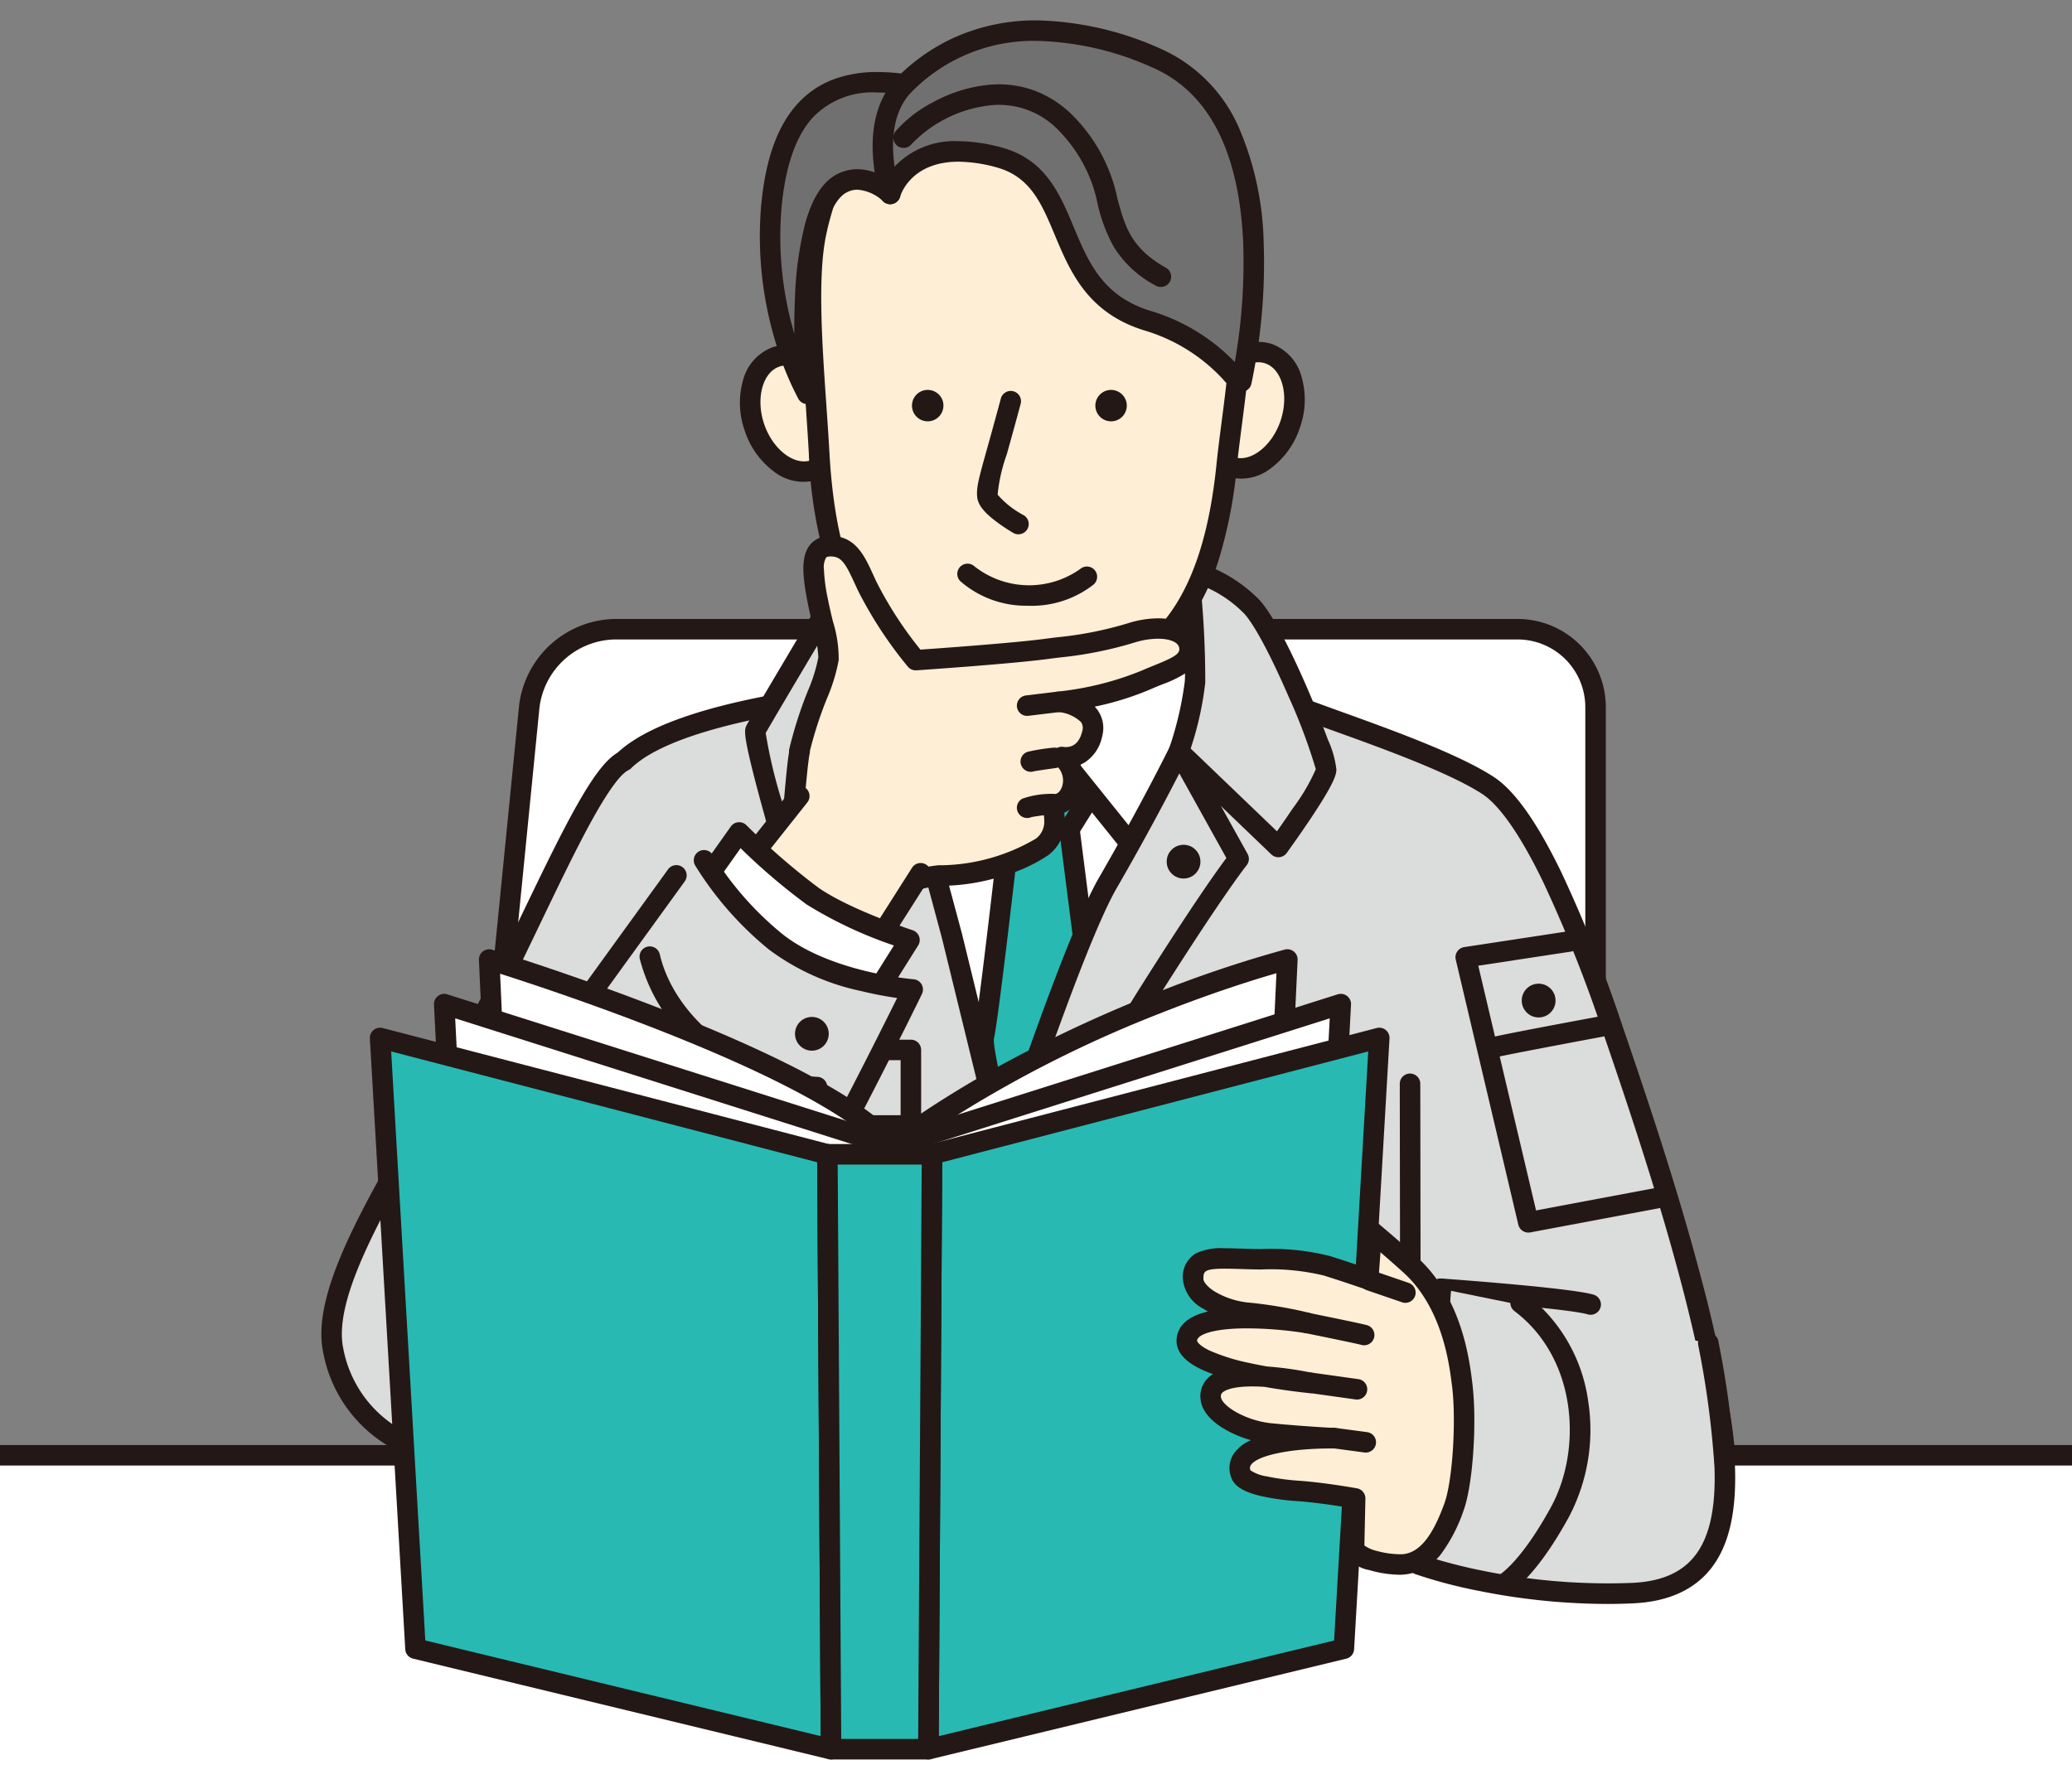 <svg xmlns="http://www.w3.org/2000/svg" xmlns:xlink="http://www.w3.org/1999/xlink" width="202" height="174" viewBox="0 0 202 174">
  <rect x="0" y="0" width="202" height="174" fill="#808080" stroke="none"/>
  <defs>
    <clipPath id="clip-path">
      <rect id="長方形_247" data-name="長方形 247" width="202" height="174" transform="translate(427 4662)" fill="#fff" opacity="0.61"/>
    </clipPath>
    <clipPath id="clip-path-2">
      <rect id="長方形_246" data-name="長方形 246" width="237.409" height="180.285" fill="none"/>
    </clipPath>
  </defs>
  <g id="マスクグループ_33" data-name="マスクグループ 33" transform="translate(-427 -4662)" clip-path="url(#clip-path)">
    <g id="illustration-16" transform="translate(404.33 4661.59)" clip-path="url(#clip-path-2)">
      <path id="パス_1343" data-name="パス 1343" d="M165.861,135.494a7.622,7.622,0,0,1-7.6,7.6H61.069a6.77,6.77,0,0,1-6.852-7.564l7.7-77.667a8.587,8.587,0,0,1,8.35-7.564h88.006a7.622,7.622,0,0,1,7.6,7.6v77.593Z" transform="translate(12.35 11.465)" fill="#fff"/>
      <path id="パス_1344" data-name="パス 1344" d="M158.26,144.1H61.069a7.77,7.77,0,0,1-7.847-8.661l7.7-77.669A9.587,9.587,0,0,1,70.266,49.3h88.006a8.611,8.611,0,0,1,8.6,8.6v77.593a1.007,1.007,0,0,1-.014.167A8.611,8.611,0,0,1,158.26,144.1ZM70.266,51.3a7.56,7.56,0,0,0-7.355,6.664l-7.7,77.666a5.771,5.771,0,0,0,5.857,6.465H158.26a6.608,6.608,0,0,0,6.6-6.6,1.009,1.009,0,0,1,.012-.157V57.9a6.608,6.608,0,0,0-6.6-6.6Z" transform="translate(12.35 11.465)" fill="#231815"/>
      <path id="パス_1345" data-name="パス 1345" d="M120.713,55.492s9.983.2,14.256,1.805,13.446,4.629,17.547,7.306,8.571,13.3,12.107,23.613c4.187,12.255,12.6,36.924,10.855,48.368-2.21,14.477-30.1,6.447-30.1,6.447v18.861H69.066s.209-15.546-.675-37.882c-1.019-25.762-2.984-58.953-.16-61.753,6.4-6.324,31.632-7.65,38.054-7.834a94.977,94.977,0,0,1,14.441,1.068Z" transform="translate(15.219 12.401)" fill="#dbdcdc"/>
      <path id="パス_1345_-_アウトライン" data-name="パス 1345 - アウトライン" d="M107.622,53.4a99.445,99.445,0,0,1,13.193,1.089c1.039.024,10.283.277,14.507,1.867.816.307,1.8.66,2.93,1.069,4.812,1.735,11.4,4.11,14.812,6.336,2.061,1.345,4.226,4.4,6.619,9.344a136.275,136.275,0,0,1,5.888,14.782c2.087,6.108,5.24,15.336,7.673,24.557a125.606,125.606,0,0,1,2.854,13.327,38.587,38.587,0,0,1,.371,10.959,9.778,9.778,0,0,1-5.738,7.657,23.1,23.1,0,0,1-10,1.861,63.118,63.118,0,0,1-14.349-1.923v17.562a1,1,0,0,1-1,1H69.066a1,1,0,0,1-1-1.013c0-.155.2-15.779-.675-37.829-.155-3.921-.336-8.1-.511-12.149-.5-11.47-1.009-23.33-1.1-32.574-.132-13.977.76-16.805,1.743-17.78,2.883-2.85,9.47-5.036,19.578-6.5a183.205,183.205,0,0,1,19.151-1.625C106.692,53.411,107.152,53.4,107.622,53.4ZM120.5,56.469A99.165,99.165,0,0,0,107.622,55.4c-.451,0-.891.006-1.308.018-11.378.326-32.055,2.283-37.379,7.546-.06.062-.6.737-.915,4.934-.205,2.765-.282,6.515-.234,11.463.088,9.2.6,21.019,1.094,32.448.175,4.047.356,8.232.511,12.157.749,18.91.713,33.112.685,36.921h74.307V143.031a1,1,0,0,1,1.277-.961,63.265,63.265,0,0,0,15.072,2.182c8.338,0,12.967-2.631,13.76-7.819,1.712-11.238-6.747-36-10.813-47.894a134.316,134.316,0,0,0-5.8-14.558c-2.74-5.658-4.727-7.767-5.912-8.541-3.214-2.1-9.944-4.524-14.4-6.129-1.141-.411-2.126-.767-2.956-1.079-4.063-1.529-13.826-1.739-13.924-1.741A1,1,0,0,1,120.5,56.469Z" transform="translate(15.219 12.401)" fill="#231815"/>
      <path id="パス_1346" data-name="パス 1346" d="M88.99,48l.97,13.777h27.358L116.729,48.2Z" transform="translate(20.284 10.941)" fill="#fff"/>
      <path id="パス_1346_-_アウトライン" data-name="パス 1346 - アウトライン" d="M88.99,47H89l27.739.2a1,1,0,0,1,.992.957l.589,13.581a1,1,0,0,1-1,1.043H89.96a1,1,0,0,1-1-.93l-.97-13.777a1,1,0,0,1,1-1.07Zm26.781,2.19-25.708-.182.829,11.77h25.382Z" transform="translate(20.284 10.941)" fill="#231815"/>
      <path id="パス_1347" data-name="パス 1347" d="M90.25,60.661l26.781-.651L100.6,101.269,94.9,77.987Z" transform="translate(20.571 13.678)" fill="#fff"/>
      <path id="パス_1347_-_アウトライン" data-name="パス 1347 - アウトライン" d="M117.031,59.01a1,1,0,0,1,.929,1.37l-16.43,41.259a1,1,0,0,1-1.9-.132L93.935,78.236,89.284,60.92a1,1,0,0,1,.941-1.259l26.781-.651Zm-16.2,38.983,14.713-36.947-24,.583,4.324,16.1.006.022Z" transform="translate(20.571 13.678)" fill="#231815"/>
      <path id="パス_1348" data-name="パス 1348" d="M96.73,59.7c1.363.2,13,.2,13,.2l-4.85,7.761h-5.82L96.73,59.7Z" transform="translate(22.048 13.608)" fill="#28b9b3"/>
      <path id="パス_1348_-_アウトライン" data-name="パス 1348 - アウトライン" d="M96.73,58.7a1,1,0,0,1,.143.01c.948.137,8.211.186,12.861.186a1,1,0,0,1,.848,1.53l-4.85,7.761a1,1,0,0,1-.848.47h-5.82a1,1,0,0,1-.96-.719L95.77,59.981a1,1,0,0,1,.96-1.281Zm11.2,2.194c-2.638-.007-7.349-.03-9.843-.115l1.723,5.878h4.517Z" transform="translate(22.048 13.608)" fill="#231815"/>
      <path id="パス_1349" data-name="パス 1349" d="M99.1,66.18h5.82l2.775,21.8L99.94,101.692s-3.745-13.9-3.365-15.263S99.1,66.192,99.1,66.192Z" transform="translate(22.007 15.085)" fill="#28b9b3"/>
      <path id="パス_1349_-_アウトライン" data-name="パス 1349 - アウトライン" d="M99.1,65.18h5.82a1,1,0,0,1,.992.874l2.775,21.8a1,1,0,0,1-.122.619l-7.761,13.716a1,1,0,0,1-1.836-.232c-.009-.035-.95-3.528-1.831-7.144-.519-2.13-.918-3.888-1.184-5.224-.5-2.515-.446-3.071-.348-3.424l0-.008c.271-.95,1.67-12.772,2.492-20.031A1,1,0,0,1,99.1,65.18Zm4.94,2H100c-.453,3.979-2.058,17.932-2.45,19.478-.016.212.017,1.467,1.592,7.9.4,1.648.815,3.256,1.139,4.5l6.387-11.288Z" transform="translate(22.007 15.085)" fill="#231815"/>
      <path id="パス_1350" data-name="パス 1350" d="M89.788,48l15.325,13.458L95.534,70.9S84.925,55.576,85.514,55.183,89.788,48,89.788,48Z" transform="translate(19.486 10.941)" fill="#fff"/>
      <path id="パス_1350_-_アウトライン" data-name="パス 1350 - アウトライン" d="M89.788,47a1,1,0,0,1,.66.249l15.325,13.458a1,1,0,0,1,.042,1.463l-9.578,9.443a1,1,0,0,1-1.524-.143c-.026-.037-2.589-3.741-5.1-7.51-1.477-2.219-2.647-4.027-3.479-5.376-.5-.812-.886-1.47-1.145-1.954-.438-.821-.555-1.209-.481-1.6a1.05,1.05,0,0,1,.369-.623c.455-.513,2.393-3.881,4.03-6.888A1,1,0,0,1,89.788,47Zm13.857,14.5L90.064,49.573c-.357.645-.835,1.5-1.328,2.366-1.145,2.007-1.758,2.985-2.119,3.487.341.687,1.436,2.592,4.934,7.833,1.633,2.447,3.251,4.813,4.13,6.092Z" transform="translate(19.486 10.941)" fill="#231815"/>
      <path id="パス_1351" data-name="パス 1351" d="M113.884,48.16,101.47,61.422,109.881,71.9s7.822-15.46,8.018-16.037-4.015-7.7-4.015-7.7Z" transform="translate(23.129 10.977)" fill="#fff"/>
      <path id="パス_1351_-_アウトライン" data-name="パス 1351 - アウトライン" d="M113.884,47.16a1,1,0,0,1,.861.491c.011.018,1.072,1.814,2.095,3.657.605,1.09,1.081,1.987,1.413,2.665.623,1.271.751,1.746.593,2.209-.2.581-5.711,11.5-8.073,16.166a1,1,0,0,1-1.672.175L100.69,62.048a1,1,0,0,1,.05-1.31l12.414-13.262A1,1,0,0,1,113.884,47.16Zm2.976,8.577a65.231,65.231,0,0,0-3.162-5.915l-10.906,11.65,6.9,8.588C112.5,64.489,116.172,57.2,116.86,55.737Z" transform="translate(23.129 10.977)" fill="#231815"/>
      <path id="パス_1352" data-name="パス 1352" d="M93.2,44.53s-.835,14.035-.258,19.659L81.695,74.406s-3.622-12.193-3.229-12.967,8.006-13.544,8.006-13.544Z" transform="translate(17.878 10.15)" fill="#dbdcdc"/>
      <path id="パス_1352_-_アウトライン" data-name="パス 1352 - アウトライン" d="M93.2,43.53a1,1,0,0,1,1,1.059c-.008.14-.824,14.019-.261,19.5a1,1,0,0,1-.322.842L82.367,75.146a1,1,0,0,1-1.631-.455c-.009-.031-.919-3.1-1.768-6.215-.5-1.84-.884-3.341-1.139-4.462-.517-2.275-.441-2.661-.255-3.027.4-.781,7.258-12.293,8.039-13.6A1,1,0,0,1,86.024,47l6.729-3.365A1,1,0,0,1,93.2,43.53ZM91.9,63.784a173.684,173.684,0,0,1,.207-17.59l-4.928,2.464C84.3,53.5,80.119,60.532,79.439,61.741A48.168,48.168,0,0,0,81,68.33c.44,1.606.887,3.165,1.2,4.261Z" transform="translate(17.878 10.15)" fill="#231815"/>
      <path id="パス_1353" data-name="パス 1353" d="M113.03,45.63s.774,8.215.6,10.892a33.8,33.8,0,0,1-1.572,6.766l9.7,9.308s4.654-6.4,4.654-7.564S121.687,51.9,119.17,49.179A13.5,13.5,0,0,0,113.03,45.63Z" transform="translate(25.542 10.401)" fill="#dbdcdc"/>
      <path id="パス_1353_-_アウトライン" data-name="パス 1353 - アウトライン" d="M113.03,44.63a1,1,0,0,1,.225.026A14.437,14.437,0,0,1,119.9,48.5c1.574,1.7,3.653,6.242,4.752,8.8.72,1.673,1.4,3.381,1.922,4.81a9.649,9.649,0,0,1,.838,2.927c0,.5-.193,1.321-2.495,4.774-1.161,1.742-2.339,3.362-2.35,3.378a1,1,0,0,1-1.5.133l-9.7-9.308a1,1,0,0,1-.254-1.045,33,33,0,0,0,1.52-6.506c.165-2.568-.592-10.653-.6-10.734a1,1,0,0,1,1-1.094Zm12.378,20.381a55.661,55.661,0,0,0-2.665-7.1c-1.728-3.994-3.339-7.005-4.308-8.055a11.815,11.815,0,0,0-4.275-2.806,94.23,94.23,0,0,1,.469,9.535A31.51,31.51,0,0,1,113.206,63l8.413,8.072c.413-.585.971-1.384,1.533-2.224A19.244,19.244,0,0,0,125.408,65.011Z" transform="translate(25.542 10.401)" fill="#231815"/>
      <path id="パス_1354" data-name="パス 1354" d="M115.481,60.01l5.82,10.474s-2.137,2.615-8.559,12.771-13.728,23.7-13.728,23.7l-1.965-3.561s7.859-24.276,11.506-30.576C112.743,65.573,115.481,60.01,115.481,60.01Z" transform="translate(22.121 13.678)" fill="#dbdcdc"/>
      <path id="パス_1354_-_アウトライン" data-name="パス 1354 - アウトライン" d="M115.481,59.01a1,1,0,0,1,.874.514L122.176,70a1,1,0,0,1-.1,1.118c-.021.025-2.2,2.736-8.488,12.672-6.317,10.008-13.621,23.5-13.694,23.64a1,1,0,0,1-1.755.008l-1.965-3.561a1,1,0,0,1-.076-.791c.322-1,7.934-24.45,11.592-30.769,4.12-7.129,6.867-12.693,6.894-12.748a1,1,0,0,1,.872-.558ZM120.109,70.4l-4.586-8.253c-1.128,2.2-3.3,6.329-6.1,11.175-3.3,5.692-10.235,26.757-11.286,29.972l.875,1.585c2.139-3.9,7.824-14.133,12.887-22.154C116.806,74.959,119.217,71.588,120.109,70.4Z" transform="translate(22.121 13.678)" fill="#231815"/>
      <rect id="長方形_243" data-name="長方形 243" width="21.342" height="7.368" transform="translate(90.13 102.79)" fill="#dbdcdc"/>
      <path id="長方形_243_-_アウトライン" data-name="長方形 243 - アウトライン" d="M0-1H21.342a1,1,0,0,1,1,1V7.368a1,1,0,0,1-1,1H0a1,1,0,0,1-1-1V0A1,1,0,0,1,0-1ZM20.342,1H1V6.368H20.342Z" transform="translate(90.13 102.79)" fill="#231815"/>
      <rect id="長方形_244" data-name="長方形 244" width="21.342" height="14.158" transform="translate(90.13 110.17)" fill="#dbdcdc"/>
      <path id="長方形_244_-_アウトライン" data-name="長方形 244 - アウトライン" d="M0-1H21.342a1,1,0,0,1,1,1V14.158a1,1,0,0,1-1,1H0a1,1,0,0,1-1-1V0A1,1,0,0,1,0-1ZM20.342,1H1V13.158H20.342Z" transform="translate(90.13 110.17)" fill="#231815"/>
      <circle id="楕円形_22939" data-name="楕円形 22939" cx="1.645" cy="1.645" r="1.645" transform="translate(136.411 82.787)" fill="#231815"/>
      <path id="線_208" data-name="線 208" d="M0,21.949a1,1,0,0,1-1-1V0A1,1,0,0,1,0-1,1,1,0,0,1,1,0V20.949A1,1,0,0,1,0,21.949Z" transform="translate(123.678 153.246)" fill="#231815"/>
      <ellipse id="楕円形_22940" data-name="楕円形 22940" cx="4.2" cy="5.82" rx="4.2" ry="5.82" transform="translate(94.359 36.548) rotate(-18.59)" fill="#feeed5"/>
      <path id="楕円形_22940_-_アウトライン" data-name="楕円形 22940 - アウトライン" d="M4.2-1A4.668,4.668,0,0,1,7.98,1.12,8.07,8.07,0,0,1,9.4,5.82a8.07,8.07,0,0,1-1.419,4.7,4.668,4.668,0,0,1-3.78,2.12,4.668,4.668,0,0,1-3.78-2.12A8.07,8.07,0,0,1-1,5.82,8.07,8.07,0,0,1,.419,1.12,4.668,4.668,0,0,1,4.2-1Zm0,11.641c1.734,0,3.2-2.207,3.2-4.82S5.934,1,4.2,1,1,3.207,1,5.82,2.465,10.641,4.2,10.641Z" transform="translate(94.359 36.548) rotate(-18.59)" fill="#231815"/>
      <ellipse id="楕円形_22941" data-name="楕円形 22941" cx="5.82" cy="4.2" rx="5.82" ry="4.2" transform="translate(138.645 44.59) rotate(-71.41)" fill="#feeed5"/>
      <path id="楕円形_22941_-_アウトライン" data-name="楕円形 22941 - アウトライン" d="M5.82-1a8.07,8.07,0,0,1,4.7,1.419,4.668,4.668,0,0,1,2.12,3.78,4.668,4.668,0,0,1-2.12,3.78A8.07,8.07,0,0,1,5.82,9.4,8.07,8.07,0,0,1,1.12,7.98,4.668,4.668,0,0,1-1,4.2,4.668,4.668,0,0,1,1.12.419,8.07,8.07,0,0,1,5.82-1Zm0,8.4c2.613,0,4.82-1.465,4.82-3.2S8.433,1,5.82,1,1,2.465,1,4.2,3.207,7.4,5.82,7.4Z" transform="translate(138.645 44.59) rotate(-71.41)" fill="#231815"/>
      <path id="パス_1355" data-name="パス 1355" d="M83.453,21.041c-1.277,5.206-.209,14.563.2,21.955,1.031,18.456,8.313,22.7,20.642,22.7,13.716,0,17.879-9.75,19.082-21.464.639-6.275,2.394-14.784.749-21.82S117.761,6.1,100.4,7.166c-10.929.675-14.662,4.47-16.958,13.876Z" transform="translate(18.883 1.614)" fill="#feeed5"/>
      <path id="パス_1355_-_アウトライン" data-name="パス 1355 - アウトライン" d="M103.069,6.081h0c7.016,0,12.508,1.832,16.324,5.444a20.58,20.58,0,0,1,5.7,10.664c1.349,5.768.507,12.3-.236,18.062-.186,1.447-.363,2.813-.492,4.087a45.249,45.249,0,0,1-1.6,8.484,22.758,22.758,0,0,1-3.444,7.137,15.815,15.815,0,0,1-6.012,4.941,21.149,21.149,0,0,1-9.024,1.8,31.578,31.578,0,0,1-8.553-.99,15.381,15.381,0,0,1-6.7-3.722,17.934,17.934,0,0,1-4.41-7.336,43.642,43.642,0,0,1-1.979-11.6c-.082-1.5-.19-3.055-.3-4.7-.446-6.436-.908-13.088.1-17.391a1,1,0,0,1,.025-.157,29.882,29.882,0,0,1,2.158-6.251,13.929,13.929,0,0,1,3.405-4.484c2.742-2.342,6.537-3.545,12.3-3.9C101.269,6.11,102.188,6.081,103.069,6.081Zm1.221,58.62c11.048,0,16.626-6.343,18.087-20.566.132-1.3.31-2.679.5-4.14.721-5.594,1.538-11.935.272-17.351-2.292-9.8-8.859-14.563-20.078-14.563h0c-.841,0-1.719.028-2.61.083-5.305.328-8.737,1.385-11.128,3.426-2.239,1.912-3.7,4.769-4.883,9.538a1,1,0,0,1-.025.152c-.98,3.993-.5,10.868-.082,16.934.115,1.653.223,3.214.306,4.728.478,8.555,2.369,14.316,5.78,17.608C93.4,63.421,97.678,64.7,104.291,64.7Z" transform="translate(18.883 1.614)" fill="#231815"/>
      <path id="パス_1356" data-name="パス 1356" d="M99.883,45.175a1,1,0,0,1-.5-.134,18.262,18.262,0,0,1-1.55-1.022c-1.252-.926-1.857-1.668-1.961-2.406l0-.011c-.12-.929.129-1.822.956-4.782.348-1.245.781-2.795,1.341-4.888a1,1,0,0,1,1.932.517c-.563,2.1-1,3.659-1.347,4.909a16.279,16.279,0,0,0-.9,3.948,8.71,8.71,0,0,0,2.533,2,1,1,0,0,1-.5,1.866Z" transform="translate(22.074 7.337)" fill="#231815"/>
      <path id="パス_1357" data-name="パス 1357" d="M93.928,32.725A1.532,1.532,0,1,1,92.3,31.3a1.537,1.537,0,0,1,1.633,1.424Z" transform="translate(20.712 7.134)" fill="#231815"/>
      <path id="パス_1358" data-name="パス 1358" d="M108.488,32.725a1.532,1.532,0,1,1-1.633-1.424,1.537,1.537,0,0,1,1.633,1.424Z" transform="translate(24.03 7.134)" fill="#231815"/>
      <path id="パス_1359" data-name="パス 1359" d="M101.314,49.02q-.195,0-.391-.006a9.747,9.747,0,0,1-6.341-2.387,1,1,0,0,1,1.375-1.452,8.607,8.607,0,0,0,10.312.253,1,1,0,1,1,1.282,1.535A9.788,9.788,0,0,1,101.314,49.02Z" transform="translate(21.715 10.462)" fill="#231815"/>
      <path id="パス_1360" data-name="パス 1360" d="M142.473,79.53a1.647,1.647,0,1,1-2.112-.982A1.653,1.653,0,0,1,142.473,79.53Z" transform="translate(31.747 17.882)" fill="#231815"/>
      <path id="パス_1361" data-name="パス 1361" d="M140.932,103.483a1,1,0,0,1-.972-.77l-6.1-25.848a1,1,0,0,1,.823-1.218l10.081-1.535a1,1,0,1,1,.3,1.977l-9.009,1.372,5.634,23.863,12.065-2.267a1,1,0,0,1,.369,1.966l-13,2.444A1,1,0,0,1,140.932,103.483Z" transform="translate(30.732 17.118)" fill="#231815"/>
      <path id="パス_1362" data-name="パス 1362" d="M136.95,84.913a1,1,0,0,1-.335-1.942c.546-.194,6.969-1.4,10.749-2.1a1,1,0,0,1,.365,1.966c-3.744.7-9.881,1.859-10.46,2.027A1,1,0,0,1,136.95,84.913Z" transform="translate(31.216 18.656)" fill="#231815"/>
      <path id="パス_1363" data-name="パス 1363" d="M132.86,102.68s12.451.9,14.6,1.535" transform="translate(30.283 23.404)" fill="#59c2e1"/>
      <path id="パス_1363_-_アウトライン" data-name="パス 1363 - アウトライン" d="M147.461,105.215a1,1,0,0,1-.285-.042c-1.677-.5-10.954-1.249-14.387-1.5a1,1,0,1,1,.144-1.995c1.286.093,12.623.923,14.813,1.574a1,1,0,0,1-.284,1.959Z" transform="translate(30.283 23.404)" fill="#231815"/>
      <path id="パス_1364" data-name="パス 1364" d="M82.3,63.7c1.007-4.371,2.53-6.754,2.849-9.013.147-1.056-.626-3.463-1.056-5.7-.639-3.266-.651-5.219,1.154-5.28,2.075-.074,2.652,1.719,3.659,3.868a39.563,39.563,0,0,0,4.752,7.245s9.246-.626,12.8-1.105a42.65,42.65,0,0,0,8.227-1.559c2.5-.786,5.292-.528,5.648,1.265s-1.879,2.3-4.212,3.328a30.556,30.556,0,0,1-8.522,2.137s3.9.356,3.266,3.094-2.935,2.3-2.935,2.3a2.951,2.951,0,0,1,.933,3.229,1.773,1.773,0,0,1-1.94,1.363s1.007,2.7-.933,4.15-6.668,2.9-10.032,2.8c-1.609-.049-4.8,1.289-4.8,1.289s-8.387,2.259-10.474-.81c-1.105-1.621.356-2.309.872-4.924.074-.356.5-6.422.786-7.662Z" transform="translate(18.297 9.963)" fill="#feeed5"/>
      <path id="パス_1364_-_アウトライン" data-name="パス 1364 - アウトライン" d="M85.329,78.911c-2.712,0-4.556-.689-5.481-2.049a3.2,3.2,0,0,1-.014-3.6,8.576,8.576,0,0,0,.729-2.068c.023-.161.092-.969.159-1.751.2-2.394.4-4.623.577-5.651a1,1,0,0,1,.022-.314,39.832,39.832,0,0,1,1.806-5.648,15.967,15.967,0,0,0,1.027-3.281,13.525,13.525,0,0,0-.538-3.076c-.178-.748-.362-1.522-.51-2.293-.514-2.629-.656-4.484.227-5.593a2.39,2.39,0,0,1,1.875-.875l.156,0c2.413,0,3.3,1.936,4.15,3.809.095.207.192.422.293.637a37.252,37.252,0,0,0,4.3,6.636c1.994-.139,9.216-.658,12.212-1.063.373-.05.748-.1,1.146-.144a35.74,35.74,0,0,0,6.915-1.378,9.852,9.852,0,0,1,2.9-.467c2.211,0,3.716.931,4.026,2.49a2.582,2.582,0,0,1-1.081,2.683,11.2,11.2,0,0,1-2.535,1.265c-.383.155-.779.315-1.172.489a28.417,28.417,0,0,1-5.421,1.685,3.149,3.149,0,0,1,.283.339,3.013,3.013,0,0,1,.452,2.52,3.974,3.974,0,0,1-1.66,2.552,3.345,3.345,0,0,1-.471.252,3.663,3.663,0,0,1,.094,2.839,3.042,3.042,0,0,1-1.668,1.844,5.884,5.884,0,0,1,.05.7,4.038,4.038,0,0,1-1.6,3.431,15.638,15.638,0,0,1-4.618,2.086,20.214,20.214,0,0,1-6.042.912h-.059a15.926,15.926,0,0,0-4.326,1.213,1,1,0,0,1-.126.043A26.688,26.688,0,0,1,85.329,78.911Zm-2.8-7.342a10.393,10.393,0,0,1-.88,2.534c-.453.975-.491,1.129-.147,1.633.523.769,1.846,1.175,3.827,1.175a24.836,24.836,0,0,0,5.5-.751,17.252,17.252,0,0,1,5.033-1.341l.119,0c.1,0,.2,0,.3,0a18.674,18.674,0,0,0,9.1-2.606,2.063,2.063,0,0,0,.793-1.807,4.1,4.1,0,0,0-.2-1.193,1,1,0,0,1,.166-1.031.95.95,0,0,1,.953-.3h.034c.344,0,.608-.244.786-.725a1.932,1.932,0,0,0-.612-2.1,1.01,1.01,0,0,1-.3-1.219.983.983,0,0,1,1.1-.551,1.319,1.319,0,0,0,.169.01c.824,0,1.366-.523,1.611-1.554a1.007,1.007,0,0,0-.126-.891,3.68,3.68,0,0,0-2.258-.976,1,1,0,0,1,.009-1.992,29.777,29.777,0,0,0,8.2-2.057c.418-.185.829-.351,1.226-.512,1.936-.783,2.52-1.121,2.4-1.706-.129-.648-1.151-.879-2.064-.879a7.83,7.83,0,0,0-2.3.375,37.948,37.948,0,0,1-7.272,1.455c-.391.048-.761.093-1.121.141-3.54.478-12.482,1.086-12.86,1.112a1,1,0,0,1-.834-.356A40.129,40.129,0,0,1,88,48c-.1-.222-.2-.441-.3-.653-.891-1.955-1.3-2.639-2.33-2.639l-.087,0c-.291.01-.355.091-.38.121A1.926,1.926,0,0,0,84.7,46a16.859,16.859,0,0,0,.372,2.8c.141.732.32,1.484.493,2.211a12.289,12.289,0,0,1,.572,3.817,17.511,17.511,0,0,1-1.141,3.72,38.278,38.278,0,0,0-1.663,5.118,1,1,0,0,1-.024.271c-.173.762-.436,3.838-.592,5.676-.121,1.425-.155,1.794-.187,1.958Z" transform="translate(18.297 9.963)" fill="#231815"/>
      <path id="パス_1365" data-name="パス 1365" d="M84.924,63.55,69.072,83.541s-1.94,6.447,3.549,9.836,9.357.97,9.357.97L96.762,71.077" transform="translate(15.668 14.485)" fill="#feeed5"/>
      <path id="パス_1365_-_アウトライン" data-name="パス 1365 - アウトライン" d="M78.435,96.182a11.985,11.985,0,0,1-6.34-1.955,8.9,8.9,0,0,1-4.3-6.941,11.414,11.414,0,0,1,.322-4.033,1,1,0,0,1,.174-.333L84.141,62.929a1,1,0,1,1,1.567,1.243L69.986,84a9.761,9.761,0,0,0-.2,3.157,6.876,6.876,0,0,0,3.356,5.371c4.261,2.637,7.372,1.434,8.127,1.066l14.645-23.05a1,1,0,1,1,1.688,1.073L82.821,94.883a1,1,0,0,1-.315.312,7.62,7.62,0,0,1-3.045.931A9.444,9.444,0,0,1,78.435,96.182Z" transform="translate(15.668 14.485)" fill="#231815"/>
      <path id="パス_1366" data-name="パス 1366" d="M73.34,73.046l4.678-6.606a65.856,65.856,0,0,0,7.147,6.2c3.229,2.259,9.455,4.285,9.455,4.285l-5.477,8.706" transform="translate(16.717 15.144)" fill="#fff"/>
      <path id="パス_1366_-_アウトライン" data-name="パス 1366 - アウトライン" d="M89.143,86.633A1,1,0,0,1,88.3,85.1L93.1,77.461a41.062,41.062,0,0,1-8.511-4,60.327,60.327,0,0,1-6.436-5.485l-4,5.648a1,1,0,0,1-1.632-1.156L77.2,65.862a1,1,0,0,1,1.525-.127,65.263,65.263,0,0,0,7.011,6.087c3.068,2.147,9.131,4.134,9.191,4.154a1,1,0,0,1,.537,1.483L89.99,86.165A1,1,0,0,1,89.143,86.633Z" transform="translate(16.717 15.144)" fill="#231815"/>
      <path id="パス_1367" data-name="パス 1367" d="M100.3,60.876c.221-.074,2.3-.356,2.3-.356" transform="translate(22.862 13.795)" fill="#fff"/>
      <path id="パス_1367_-_アウトライン" data-name="パス 1367 - アウトライン" d="M100.3,61.876a1,1,0,0,1-.316-1.949,18.973,18.973,0,0,1,2.478-.4,1,1,0,1,1,.27,1.982c-.878.12-1.938.276-2.148.324A1,1,0,0,1,100.3,61.876Z" transform="translate(22.862 13.795)" fill="#231815"/>
      <path id="パス_1368" data-name="パス 1368" d="M100.01,64.546a18.307,18.307,0,0,1,2.37-.356" transform="translate(22.796 14.631)" fill="#fff"/>
      <path id="パス_1368_-_アウトライン" data-name="パス 1368 - アウトライン" d="M100.011,65.546a1,1,0,0,1-.463-1.887,8.3,8.3,0,0,1,2.733-.465,1,1,0,0,1,.2,1.99c-.812.081-1.821.212-2.079.282A.994.994,0,0,1,100.011,65.546Z" transform="translate(22.796 14.631)" fill="#231815"/>
      <path id="線_209" data-name="線 209" d="M0,1.368A1,1,0,0,1-.993.488,1,1,0,0,1-.12-.624L2.925-.993A1,1,0,0,1,4.038-.12,1,1,0,0,1,3.165.993L.12,1.361A1.011,1.011,0,0,1,0,1.368Z" transform="translate(122.806 68.85)" fill="#231815"/>
      <path id="パス_1369" data-name="パス 1369" d="M73.229,60.79C70.478,62.2,65.947,72.9,60.974,82.881c-6.95,13.949-17.547,27.788-16.037,35.3,2.579,12.893,20.273,14.158,32.319,3.229,5.157-4.678,10.9-13.691,12.734-16.6,3.279-5.194,11.518-21.845,11.444-21.771,0,0-8.387-.651-13.384-4.678a32.014,32.014,0,0,1-6.938-7.9" transform="translate(10.21 13.856)" fill="#dbdcdc"/>
      <path id="パス_1369_-_アウトライン" data-name="パス 1369 - アウトライン" d="M59.344,129.811H59.2a19.048,19.048,0,0,1-5.844-.915,13.509,13.509,0,0,1-9.4-10.516c-1.124-5.59,3.667-13.858,9.214-23.431,2.36-4.072,4.8-8.283,6.908-12.514,1.123-2.254,2.224-4.546,3.289-6.762,4.326-9.006,7.1-14.586,9.4-15.772a1,1,0,0,1,.913,1.779c-.527.271-1.561,1.327-3.495,4.821-1.505,2.72-3.213,6.275-5.02,10.038-1.068,2.223-2.172,4.521-3.3,6.788-2.136,4.287-4.592,8.526-6.968,12.625-5.121,8.838-9.958,17.185-8.984,22.035A11.581,11.581,0,0,0,53.984,127c6.858,2.26,15.94-.282,22.6-6.324,3.43-3.111,7.773-8.78,12.559-16.393,2.7-4.283,8.84-16.494,10.777-20.411-.891-.127-2.133-.341-3.542-.686a22.875,22.875,0,0,1-8.956-4.042,32.765,32.765,0,0,1-7.176-8.174,1,1,0,1,1,1.731-1,31.311,31.311,0,0,0,6.7,7.618C93.284,81.3,101.1,82.009,101.5,82.042a1,1,0,0,1,.824,1.467l-.073.155c-.06.126-.15.31-.265.546-.251.511-.6,1.207-.97,1.959-.579,1.162-1.762,3.523-3.174,6.279-2.24,4.372-5.274,10.159-7,12.9-4.881,7.764-9.345,13.577-12.907,16.809a29.915,29.915,0,0,1-12.4,6.831A24.4,24.4,0,0,1,59.344,129.811Z" transform="translate(10.21 13.856)" fill="#231815"/>
      <path id="線_210" data-name="線 210" d="M0,25.51a1,1,0,0,1-.586-.19,1,1,0,0,1-.224-1.4L16.934-.586a1,1,0,0,1,1.4-.224,1,1,0,0,1,.224,1.4L.81,25.1A1,1,0,0,1,0,25.51Z" transform="translate(70.864 85.771)" fill="#231815"/>
      <path id="パス_1370" data-name="パス 1370" d="M86.333,90.024h-.045a19.423,19.423,0,0,1-10.825-4.091,16.978,16.978,0,0,1-6.388-9.416,1,1,0,0,1,1.948-.452c1.458,6.287,8.345,11.652,15.352,11.961a1,1,0,0,1-.043,2Z" transform="translate(15.967 17.389)" fill="#231815"/>
      <circle id="楕円形_22942" data-name="楕円形 22942" cx="1.645" cy="1.645" r="1.645" transform="translate(100.175 99.573)" fill="#231815"/>
      <path id="線_211" data-name="線 211" d="M4.556,2.4a1,1,0,0,1-.294-.044L-.294.956A1,1,0,0,1-.956-.294,1,1,0,0,1,.294-.956L4.849.444A1,1,0,0,1,4.556,2.4Z" transform="translate(156.046 154.02)" fill="#231815"/>
      <path id="線_212" data-name="線 212" d="M.025,18.682a1,1,0,0,1-1-1L-1,0A1,1,0,0,1,0-1,1,1,0,0,1,1,0l.025,17.682A1,1,0,0,1,.025,18.682Z" transform="translate(160.135 106.094)" fill="#231815"/>
      <rect id="長方形_245" data-name="長方形 245" width="321.805" height="115.328" transform="translate(-49.609 142.318)" fill="#fff"/>
      <path id="長方形_245_-_アウトライン" data-name="長方形 245 - アウトライン" d="M0-1H321.8a1,1,0,0,1,1,1V115.328a1,1,0,0,1-1,1H0a1,1,0,0,1-1-1V0A1,1,0,0,1,0-1ZM320.8,1H1V114.328H320.8Z" transform="translate(-49.609 142.318)" fill="#231815"/>
      <path id="パス_1371" data-name="パス 1371" d="M138.141,123.635a1.645,1.645,0,1,1-1.645-1.645A1.646,1.646,0,0,1,138.141,123.635Z" transform="translate(30.737 27.806)" fill="#1d2087"/>
      <path id="パス_1372" data-name="パス 1372" d="M133.257,102.68l-2.137,26.892a60.013,60.013,0,0,0,20.789,2.787c11.665-.5,9.443-12.967,7.417-24.375" transform="translate(29.887 23.404)" fill="#dbdcdc"/>
      <path id="パス_1372_-_アウトライン" data-name="パス 1372 - アウトライン" d="M149.494,133.411a63.993,63.993,0,0,1-12.553-1.277,47.927,47.927,0,0,1-6.16-1.622,1,1,0,0,1-.658-1.02L132.26,102.6a1,1,0,1,1,1.994.158l-2.074,26.109a52.659,52.659,0,0,0,5.2,1.315,61.132,61.132,0,0,0,14.483,1.177c2.815-.121,4.817-.971,6.121-2.6,1.442-1.8,2.078-4.62,1.947-8.628a88.7,88.7,0,0,0-1.588-11.95l0-.026a1,1,0,1,1,1.969-.35l0,.026a90.1,90.1,0,0,1,1.618,12.235c.148,4.506-.633,7.758-2.386,9.944-1.662,2.073-4.218,3.2-7.595,3.344Q150.7,133.412,149.494,133.411Z" transform="translate(29.887 23.404)" fill="#231815"/>
      <path id="パス_1373" data-name="パス 1373" d="M96.508,153.472l-36.224-10.45L57.3,76.53s31.754,9.688,39.294,18.2Z" transform="translate(13.061 17.444)" fill="#fff"/>
      <path id="パス_1373_-_アウトライン" data-name="パス 1373 - アウトライン" d="M96.508,154.472a1,1,0,0,1-.277-.039l-36.224-10.45a1,1,0,0,1-.722-.916L56.3,76.575a1,1,0,0,1,1.291-1c.08.024,8.078,2.473,16.893,5.934C86.42,86.191,94.11,90.416,97.342,94.065a1,1,0,0,1,.252.665l-.086,58.744a1,1,0,0,1-1,1ZM61.251,142.261l34.259,9.883.083-57.028c-6.773-7.152-31.192-15.273-37.23-17.2Z" transform="translate(13.061 17.444)" fill="#231815"/>
      <path id="パス_1374" data-name="パス 1374" d="M124.73,143.023l-35.5,10.45.086-58.744c17.486-12.82,38.52-18.2,38.52-18.2Z" transform="translate(20.339 17.444)" fill="#fff"/>
      <path id="パス_1374_-_アウトライン" data-name="パス 1374 - アウトライン" d="M89.23,154.472a1,1,0,0,1-1-1l.086-58.744a1,1,0,0,1,.409-.805,104.779,104.779,0,0,1,13.525-8.332,134.055,134.055,0,0,1,12.515-5.7,119.591,119.591,0,0,1,12.823-4.331,1,1,0,0,1,1.247,1.016l-3.107,66.493a1,1,0,0,1-.717.913l-35.5,10.45A1,1,0,0,1,89.23,154.472Zm1.085-59.235-.083,56.9,33.532-9.871,3.009-64.4c-2,.579-6.141,1.856-11.3,3.9A118.28,118.28,0,0,0,90.315,95.237Z" transform="translate(20.339 17.444)" fill="#231815"/>
      <path id="パス_1375" data-name="パス 1375" d="M97.322,152.039l-40.473-9.823L53.73,80.07,97.408,93.921Z" transform="translate(12.247 18.251)" fill="#fff"/>
      <path id="パス_1375_-_アウトライン" data-name="パス 1375 - アウトライン" d="M97.322,153.039a1,1,0,0,1-.236-.028l-40.473-9.823a1,1,0,0,1-.763-.922L52.731,80.12a1,1,0,0,1,1.3-1L97.71,92.968a1,1,0,0,1,.7.955l-.086,58.118a1,1,0,0,1-1,1ZM57.81,141.42l38.513,9.348.083-56.115L54.8,81.459Z" transform="translate(12.247 18.251)" fill="#231815"/>
      <path id="パス_1376" data-name="パス 1376" d="M129.74,142.216l-40.51,9.823.086-58.118L133.043,80.07Z" transform="translate(20.339 18.251)" fill="#fff"/>
      <path id="パス_1376_-_アウトライン" data-name="パス 1376 - アウトライン" d="M89.23,153.039a1,1,0,0,1-1-1l.086-58.118a1,1,0,0,1,.7-.952l43.727-13.851a1,1,0,0,1,1.3,1.006l-3.3,62.146a1,1,0,0,1-.763.919l-40.51,9.823A1,1,0,0,1,89.23,153.039Zm1.085-58.386-.083,56.114,38.549-9.348,3.187-59.96Z" transform="translate(20.339 18.251)" fill="#231815"/>
      <path id="パス_1377" data-name="パス 1377" d="M92.6,152.114l-40.51-9.8L48.64,82.76l43.6,11.346Z" transform="translate(11.087 18.864)" fill="#28b9b3"/>
      <path id="パス_1377_-_アウトライン" data-name="パス 1377 - アウトライン" d="M92.6,153.114a1,1,0,0,1-.235-.028l-40.51-9.8a1,1,0,0,1-.763-.914L47.642,82.818a1,1,0,0,1,1.25-1.026L92.5,93.138a1,1,0,0,1,.748.962l.356,58.008a1,1,0,0,1-1,1.006Zm-39.554-11.6,38.546,9.324L91.249,94.88,49.718,84.074Z" transform="translate(11.087 18.864)" fill="#231815"/>
      <path id="パス_1378" data-name="パス 1378" d="M132.68,142.315l-40.51,9.8.356-58.008,43.6-11.346Z" transform="translate(21.009 18.864)" fill="#28b9b3"/>
      <path id="パス_1378_-_アウトライン" data-name="パス 1378 - アウトライン" d="M92.17,153.114a1,1,0,0,1-1-1.006L91.526,94.1a1,1,0,0,1,.748-.962l43.6-11.346a1,1,0,0,1,1.25,1.026l-3.451,59.555a1,1,0,0,1-.763.914l-40.51,9.8A1,1,0,0,1,92.17,153.114ZM93.521,94.88l-.344,55.961,38.546-9.324,3.328-57.443Z" transform="translate(21.009 18.864)" fill="#231815"/>
      <path id="パス_1379" data-name="パス 1379" d="M94,150.008H84.506L84.15,92h10.2Z" transform="translate(19.181 20.97)" fill="#28b9b3"/>
      <path id="パス_1379_-_アウトライン" data-name="パス 1379 - アウトライン" d="M94,151.008H84.506a1,1,0,0,1-1-.994L83.15,92.006a1,1,0,0,1,1-1.006h10.2a1,1,0,0,1,1,1.006L95,150.014A1,1,0,0,1,94,151.008Zm-8.5-2H93L93.348,93H85.156Z" transform="translate(19.181 20.97)" fill="#231815"/>
      <path id="パス_1380" data-name="パス 1380" d="M139.533,113.064c-.258-2.075-.933-7.932-5.047-11.665-1.842-1.67-3.77-3.279-3.77-3.279l-.344,4.678c-.626-.209-2.37-.81-4.064-1.338a22.467,22.467,0,0,0-6.41-.626c-4.4-.049-6.594-.577-6.594,1.94,0,1.338,2.259,2.972,5.415,3.291a35.2,35.2,0,0,1,5.661.982c-1.044-.209-11.555-1.609-11.69,1.682-.061,1.5,2.886,2.53,5.882,3.193a58.161,58.161,0,0,0,6.164.97s-10.118-2.223-9.713,1.51c.184,1.645,3.3,3.156,5.661,3.4,3,.307,6.336.479,6.336.479s-10.4-.221-9.05,3.524c.356.97,3.193,1.449,5.624,1.621s5.5.724,5.5.724l-.111,4.863c.344,1.007,2.873,1.584,4.531,1.584,2.9,0,4.347-3.254,5.206-5.587.86-2.309,1.252-8.338.81-11.936Z" transform="translate(25.686 22.365)" fill="#feeed5"/>
      <path id="パス_1380_-_アウトライン" data-name="パス 1380 - アウトライン" d="M130.716,97.12a1,1,0,0,1,.641.232c.019.016,1.965,1.641,3.8,3.306,4.333,3.932,5.077,9.936,5.357,12.2l.011.087q0,.028.005.056c.462,3.828.033,9.937-.871,12.364a15.517,15.517,0,0,1-1.977,3.921,5.129,5.129,0,0,1-4.167,2.317,11.031,11.031,0,0,1-3.051-.458,3.34,3.34,0,0,1-2.426-1.8,1,1,0,0,1-.053-.346l.091-4c-1.069-.173-2.964-.457-4.552-.569a23.469,23.469,0,0,1-3.761-.538c-1.572-.39-2.44-.942-2.732-1.736l0-.005a2.54,2.54,0,0,1,.278-2.414,3.959,3.959,0,0,1,1.627-1.257,11.153,11.153,0,0,1-2.384-.974c-1.526-.854-2.4-1.887-2.521-2.987a2.478,2.478,0,0,1,.605-1.98,2.843,2.843,0,0,1,.6-.5,12.633,12.633,0,0,1-1.186-.488c-1.613-.772-2.408-1.732-2.362-2.852.035-.864.512-2.023,2.581-2.638q.232-.069.489-.128-.245-.133-.472-.279a3.64,3.64,0,0,1-1.984-2.869,2.662,2.662,0,0,1,1.281-2.527,5.873,5.873,0,0,1,2.805-.492c.5,0,1.061.017,1.655.035.56.017,1.194.036,1.865.044a23.356,23.356,0,0,1,6.7.673c1.021.318,2.058.662,2.86.932l.249-3.392a1,1,0,0,1,1-.927Zm7.819,16.025-.006-.045c-.255-2.059-.933-7.528-4.716-10.961-.782-.709-1.585-1.411-2.245-1.98l-.2,2.713a1,1,0,0,1-1.314.875l-.529-.178c-.818-.277-2.186-.74-3.517-1.154l-.009,0a22.064,22.064,0,0,0-6.113-.578c-.692-.008-1.336-.027-1.9-.045-.6-.018-1.125-.034-1.594-.034-2.086,0-2.086.3-2.086,1.019,0,.2.283.685,1.064,1.186a8,8,0,0,0,3.452,1.11c1.615.157,3.114.419,4.085.61.6.117,1.036.217,1.3.279.15.035.28.068.378.094l.13.037a1,1,0,0,1-.268,1.968,1.307,1.307,0,0,1-.259-.029,37.309,37.309,0,0,0-5.645-.455c-3.3,0-4.83.62-4.854,1.2,0,.1.208.479,1.227.966a18.765,18.765,0,0,0,3.872,1.209c.536.119,1.113.233,1.714.341a34.087,34.087,0,0,1,4.449.628,1,1,0,0,1-.309,1.972c-.082-.008-2.03-.195-4.382-.612-.415-.026-.811-.04-1.177-.04-2.219,0-2.826.485-2.96.634a.484.484,0,0,0-.106.425c.034.3.45.868,1.509,1.461a9.078,9.078,0,0,0,3.261,1.054c2.934.3,6.251.473,6.284.475a1,1,0,0,1-.073,2c-.005,0-.113,0-.3,0-3.9,0-7.091.659-7.754,1.6a.529.529,0,0,0-.052.531,3.868,3.868,0,0,0,1.6.591,22.7,22.7,0,0,0,3.175.426c2.457.174,5.48.715,5.608.738a1,1,0,0,1,.823,1.007l-.1,4.563a3.4,3.4,0,0,0,1.207.534,9.056,9.056,0,0,0,2.317.327c2.172,0,3.422-2.636,4.268-4.933.792-2.127,1.18-8.02.756-11.468Q138.537,113.172,138.535,113.145Z" transform="translate(25.686 22.365)" fill="#231815"/>
      <path id="線_213" data-name="線 213" d="M3.438,2.179a1,1,0,0,1-.324-.054L-.324.946A1,1,0,0,1-.946-.324,1,1,0,0,1,.324-.946L3.763.233a1,1,0,0,1-.324,1.946Z" transform="translate(156.242 125.274)" fill="#231815"/>
      <path id="パス_1381" data-name="パス 1381" d="M122.21,105.39s5.206,1.056,5.587,1.179" transform="translate(27.856 24.022)" fill="#fff"/>
      <path id="パス_1381_-_アウトライン" data-name="パス 1381 - アウトライン" d="M127.8,107.569a1,1,0,0,1-.3-.046c-.316-.09-3.059-.661-5.487-1.153a1,1,0,1,1,.4-1.96c1.582.321,5.3,1.081,5.7,1.207a1,1,0,0,1-.307,1.952Z" transform="translate(27.856 24.022)" fill="#231815"/>
      <path id="線_214" data-name="線 214" d="M4.557,1.639a1.008,1.008,0,0,1-.14-.01L-.139.99A1,1,0,0,1-.99-.139,1,1,0,0,1,.139-.99l4.556.639a1,1,0,0,1-.138,1.99Z" transform="translate(150.41 135.245)" fill="#231815"/>
      <path id="線_215" data-name="線 215" d="M3.12,1.418a1.009,1.009,0,0,1-.134-.009L-.133.991A1,1,0,0,1-.991-.133,1,1,0,0,1,.133-.991l3.119.417A1,1,0,0,1,3.12,1.418Z" transform="translate(152.694 140.635)" fill="#231815"/>
      <path id="パス_1382" data-name="パス 1382" d="M138.007,132.31l-.734-1.86-.027.011c.021-.01,2.1-1.018,5.228-6.7,3.088-5.6,2.616-14.523-3.533-19.164a1,1,0,0,1,1.2-1.6,15.847,15.847,0,0,1,5.982,10.342,18.206,18.206,0,0,1-1.9,11.384C140.715,131.1,138.274,132.2,138.007,132.31Z" transform="translate(31.373 23.66)" fill="#231815"/>
      <path id="パス_1383" data-name="パス 1383" d="M91.316,17.75s-2.259-2.235-4.642-1.068c-5.108,2.493-3.45,20.568-3.45,20.568a33.893,33.893,0,0,1-3.512-18.063c.9-10.339,5.747-13.151,13.016-12.12L91.3,17.762Z" transform="translate(18.142 1.565)" fill="#717071"/>
      <path id="パス_1383_-_アウトライン" data-name="パス 1383 - アウトライン" d="M90.088,5.868a19.929,19.929,0,0,1,2.78.209A1,1,0,0,1,93.719,7.2l-1.4,10.547h0a1,1,0,0,1-.292.709l-.012.012a1,1,0,0,1-1.5-.1,4.081,4.081,0,0,0-2.39-1.025h0a2.235,2.235,0,0,0-1,.235c-.885.432-1.634,1.688-2.17,3.633a31.707,31.707,0,0,0-.912,6.734,76.474,76.474,0,0,0,.187,9.212,1,1,0,0,1-1.865.586,28.785,28.785,0,0,1-2.174-5.356A35.582,35.582,0,0,1,78.715,19.1c.4-4.619,1.567-7.933,3.565-10.133a8.994,8.994,0,0,1,3.5-2.381A12.133,12.133,0,0,1,90.088,5.868ZM91.6,7.941c-.528-.049-1.035-.074-1.515-.074a8.043,8.043,0,0,0-6.327,2.445c-1.67,1.838-2.7,4.853-3.053,8.96a33.507,33.507,0,0,0,1.26,12.113c-.007-1.111.01-2.309.067-3.532a33.643,33.643,0,0,1,.981-7.172c.712-2.586,1.765-4.189,3.22-4.9a4.248,4.248,0,0,1,1.883-.438h0a5.23,5.23,0,0,1,2.413.635Z" transform="translate(18.142 1.565)" fill="#231815"/>
      <path id="パス_1384" data-name="パス 1384" d="M89.273,18.685s1.6-5.98,10.585-3.561c7.969,2.137,4.715,12.918,14.5,15.926,6.14,1.891,8.2,5.587,9.148,5.943,0,0,5.943-25.553-8.436-31.619C101.761-.238,94.271,4.428,90.7,7.989c-3.757,3.757-1.424,10.7-1.424,10.7Z" transform="translate(20.185 0.631)" fill="#717071"/>
      <path id="パス_1384_-_アウトライン" data-name="パス 1384 - アウトライン" d="M123.508,37.993a1,1,0,0,1-.352-.064,4.528,4.528,0,0,1-1.435-1.159,17.011,17.011,0,0,0-7.655-4.765c-5.569-1.712-7.262-5.757-8.756-9.326-1.28-3.058-2.386-5.7-5.71-6.59a14.321,14.321,0,0,0-3.677-.542c-4.721,0-5.673,3.361-5.682,3.4a1,1,0,0,1-1.89.125,16.874,16.874,0,0,1-.772-4.27c-.164-3.174.671-5.773,2.413-7.515a18.844,18.844,0,0,1,5.209-3.7,19.339,19.339,0,0,1,8.377-1.821A30.879,30.879,0,0,1,115.46,4.453a14.983,14.983,0,0,1,7.907,8.01,29.9,29.9,0,0,1,2.313,10.952,56.819,56.819,0,0,1-1.2,13.8,1,1,0,0,1-.974.773ZM95.921,13.548a16.3,16.3,0,0,1,4.2.611c4.272,1.145,5.677,4.5,7.036,7.749,1.453,3.471,2.826,6.75,7.5,8.187a18.89,18.89,0,0,1,8.209,4.988,55.8,55.8,0,0,0,.818-11.62c-.4-9.043-3.43-14.818-9-17.167a28.911,28.911,0,0,0-11.107-2.529A16.646,16.646,0,0,0,91.4,8.7c-2.013,2.013-2.009,5.172-1.7,7.327l.09-.1A8.046,8.046,0,0,1,95.921,13.548Z" transform="translate(20.185 0.631)" fill="#231815"/>
      <path id="パス_1385" data-name="パス 1385" d="M115.286,26.606a1,1,0,0,1-.488-.128,10.523,10.523,0,0,1-4.107-3.789,15.689,15.689,0,0,1-1.569-4.157,14.149,14.149,0,0,0-3.812-7.2,8.024,8.024,0,0,0-6.367-2.467,12.546,12.546,0,0,0-7.956,3.8,1,1,0,0,1-1.571-1.238,12.28,12.28,0,0,1,3.57-2.791,14.205,14.205,0,0,1,5.838-1.771,10.129,10.129,0,0,1,4.019.548,10.448,10.448,0,0,1,3.88,2.5,16.03,16.03,0,0,1,4.329,8.09c.73,2.688,1.307,4.811,4.724,6.726a1,1,0,0,1-.49,1.873Z" transform="translate(20.56 1.789)" fill="#231815"/>
    </g>
  </g>
</svg>
